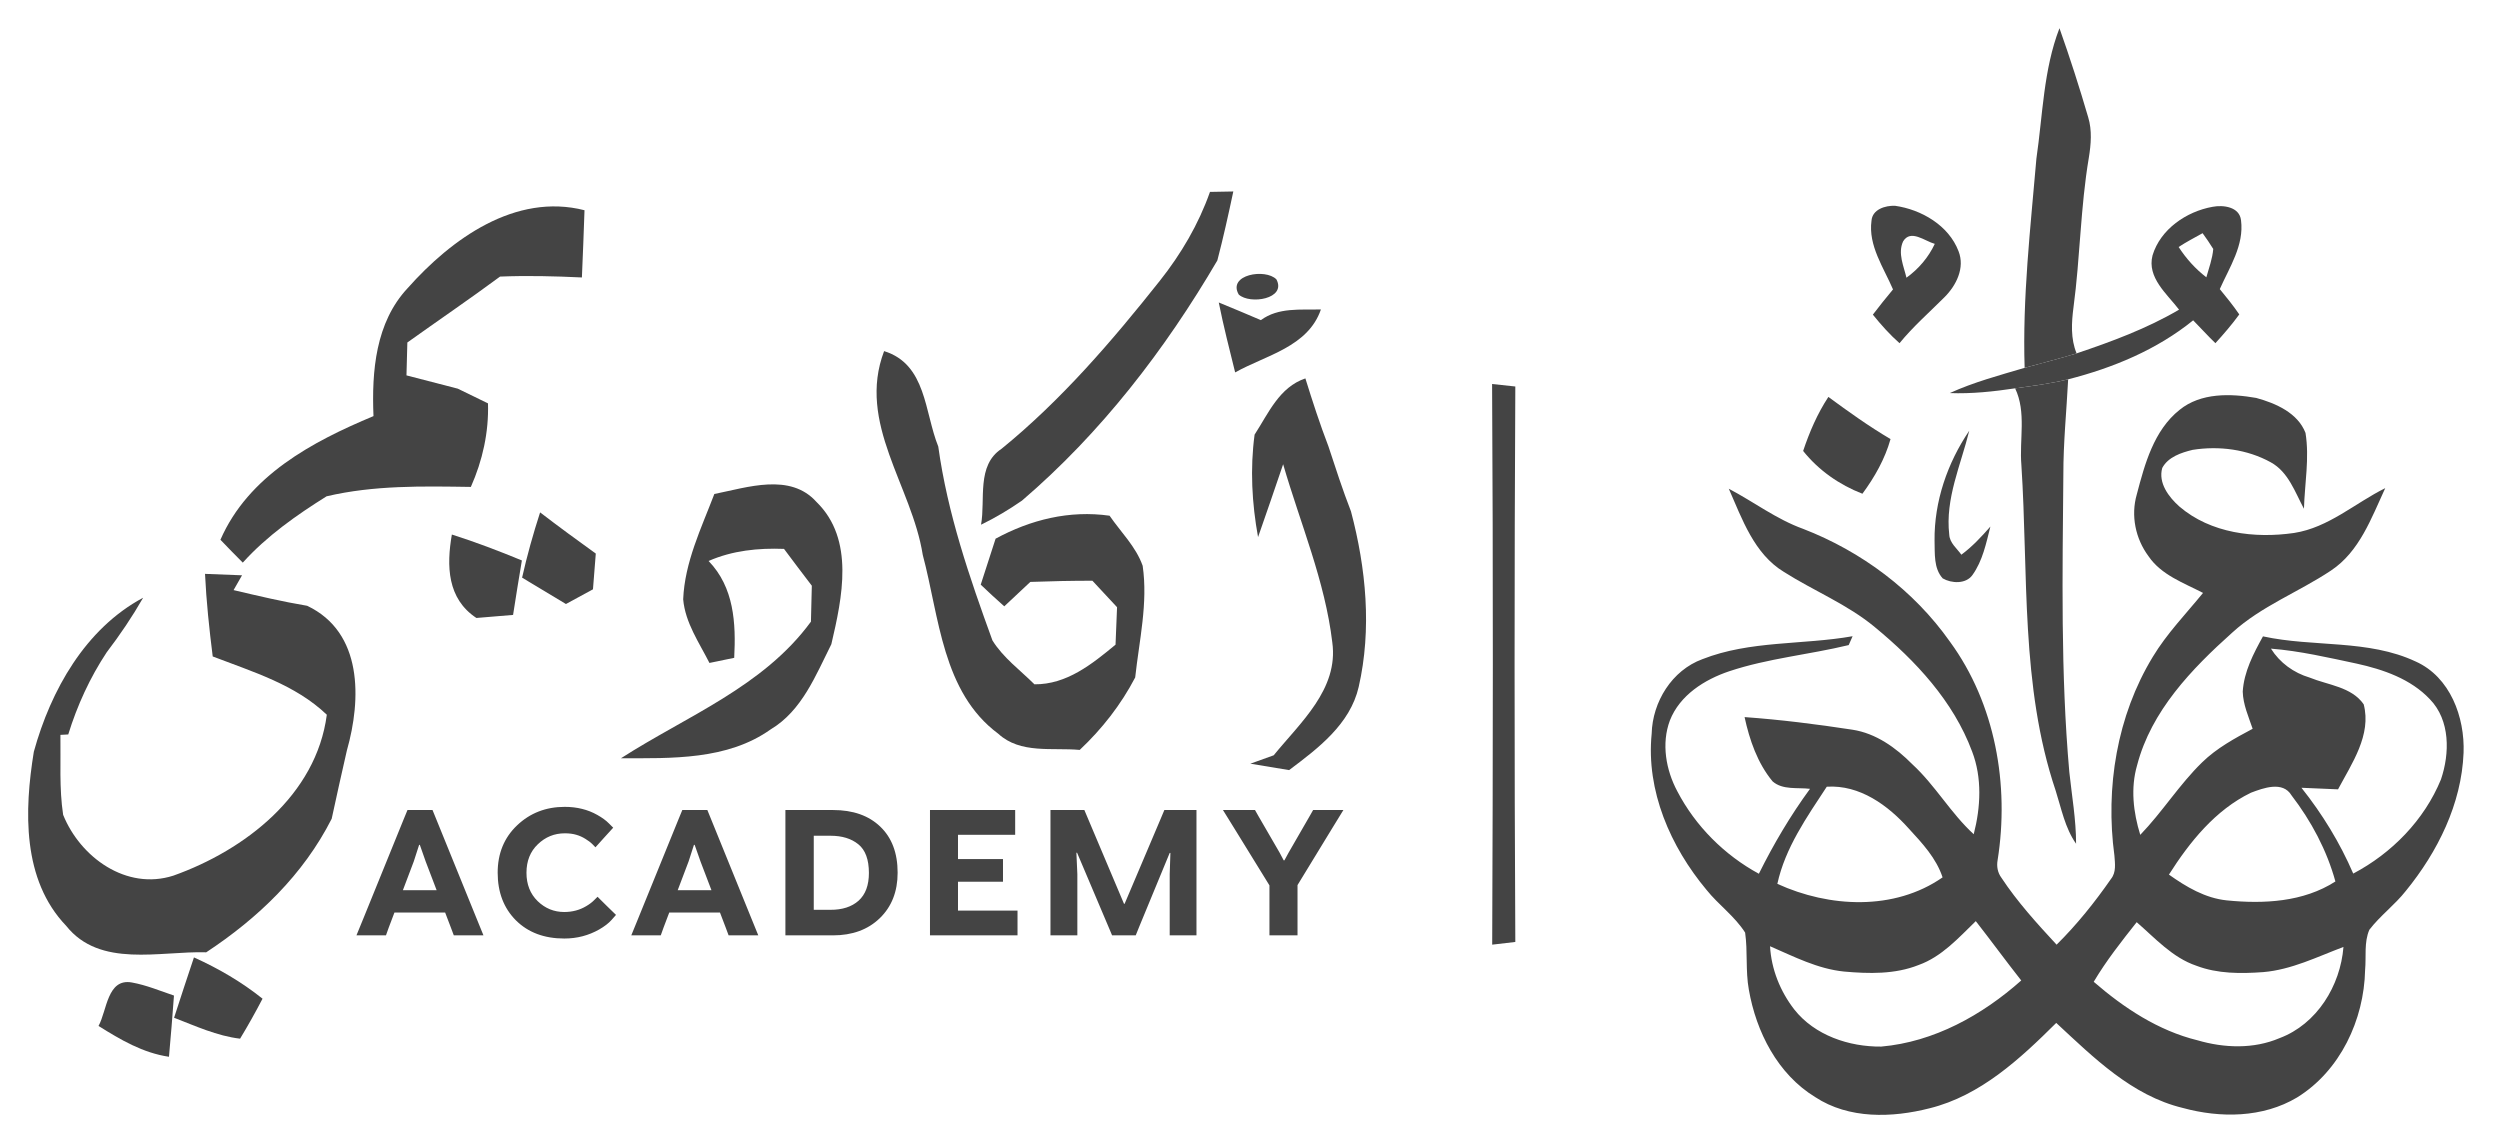 <svg width="117" height="53" viewBox="0 0 117 53" fill="none" xmlns="http://www.w3.org/2000/svg">
<g clip-path="url(#clip0_3196_7445)">
<path d="M56.627 8.981C56.987 8.971 57.353 8.966 57.719 8.961C57.49 10.042 57.252 11.117 56.972 12.188C54.518 16.379 51.521 20.268 47.828 23.429C47.218 23.852 46.583 24.23 45.913 24.556C46.126 23.373 45.689 21.782 46.873 21.003C49.677 18.719 52.039 15.966 54.28 13.141C55.275 11.887 56.093 10.495 56.627 8.981Z" fill="#444444"/>
<path d="M19.079 13.484C21.121 11.185 24.119 9.013 27.355 9.839C27.319 10.889 27.279 11.934 27.233 12.985C25.953 12.924 24.677 12.893 23.402 12.944C21.975 13.999 20.507 14.998 19.064 16.028C19.049 16.543 19.034 17.053 19.023 17.568C19.821 17.777 20.624 17.986 21.426 18.19C21.777 18.358 22.483 18.705 22.838 18.878C22.879 20.229 22.584 21.555 22.036 22.788C19.775 22.753 17.499 22.707 15.284 23.227C13.867 24.114 12.49 25.082 11.362 26.331C11.007 25.98 10.661 25.618 10.316 25.261C11.632 22.253 14.614 20.672 17.479 19.474C17.393 17.374 17.576 15.09 19.079 13.484Z" fill="#444444"/>
<path d="M57.973 13.784C57.434 12.851 59.223 12.55 59.736 13.075C60.224 13.993 58.491 14.263 57.973 13.784Z" fill="#444444"/>
<path d="M57.038 14.156C57.699 14.426 58.354 14.702 59.009 14.982C59.832 14.376 60.863 14.508 61.819 14.482C61.214 16.241 59.238 16.624 57.805 17.429C57.536 16.343 57.257 15.252 57.038 14.156Z" fill="#444444"/>
<path d="M41.376 16.432C43.363 17.049 43.261 19.292 43.911 20.898C44.343 24.028 45.369 27.015 46.446 29.972C46.949 30.783 47.742 31.359 48.412 32.026C49.926 32.037 51.1 31.083 52.207 30.171C52.222 29.732 52.258 28.856 52.278 28.417C51.892 28.004 51.506 27.591 51.125 27.178C50.155 27.178 49.185 27.199 48.219 27.234C47.915 27.52 47.305 28.091 47 28.376C46.629 28.045 46.258 27.709 45.898 27.362C46.126 26.643 46.36 25.929 46.594 25.21C48.24 24.318 50.053 23.87 51.928 24.135C52.456 24.905 53.162 25.583 53.477 26.48C53.731 28.229 53.315 29.972 53.127 31.705C52.461 32.98 51.577 34.112 50.531 35.096C49.251 34.978 47.757 35.294 46.721 34.341C44.094 32.394 43.962 28.876 43.185 25.97C42.677 22.738 40.096 19.806 41.376 16.432Z" fill="#444444"/>
<path d="M69.83 17.971C70.104 18.001 70.648 18.057 70.917 18.088C70.871 26.755 70.871 35.416 70.917 44.083C70.648 44.113 70.104 44.18 69.835 44.21C69.871 35.462 69.881 26.719 69.83 17.971Z" fill="#444444"/>
<path d="M58.715 20.34C59.365 19.34 59.868 18.122 61.092 17.709C61.422 18.774 61.768 19.84 62.169 20.885C62.505 21.905 62.835 22.929 63.226 23.934C63.932 26.6 64.206 29.44 63.587 32.147C63.185 33.895 61.687 35.022 60.33 36.041C59.726 35.94 59.121 35.843 58.517 35.741C58.877 35.608 59.243 35.476 59.609 35.348C60.853 33.819 62.652 32.254 62.352 30.067C62.012 27.191 60.853 24.494 60.051 21.726C59.66 22.863 59.279 24.005 58.877 25.137C58.588 23.551 58.501 21.935 58.715 20.34Z" fill="#444444"/>
<g clip-path="url(#clip1_3196_7445)">
<path d="M95.304 7.42C95.602 5.381 95.633 3.262 96.383 1.32C96.871 2.697 97.319 4.09 97.728 5.491C97.915 6.105 97.858 6.754 97.758 7.376C97.366 9.689 97.352 12.046 97.041 14.37C96.946 15.094 96.9 15.851 97.185 16.539C96.381 16.787 95.562 16.99 94.753 17.215C94.647 13.94 95.026 10.678 95.304 7.42Z" fill="#444444"/>
<path d="M94.307 18.174C95.139 18.061 95.973 17.951 96.79 17.752C96.713 19.239 96.563 20.72 96.565 22.21C96.525 26.849 96.435 31.497 96.843 36.12C96.962 37.242 97.161 38.358 97.161 39.488C96.64 38.747 96.474 37.844 96.203 36.996C94.554 32.095 94.932 26.851 94.601 21.769C94.499 20.575 94.843 19.292 94.307 18.174Z" fill="#444444"/>
<path d="M102.003 19.182C103 18.372 104.393 18.414 105.591 18.623C106.498 18.871 107.536 19.321 107.898 20.261C108.087 21.433 107.86 22.629 107.825 23.81C107.405 23.029 107.096 22.088 106.273 21.636C105.172 21.027 103.85 20.857 102.616 21.053C102.082 21.183 101.469 21.384 101.193 21.901C100.996 22.605 101.5 23.265 101.996 23.706C103.459 24.96 105.521 25.211 107.368 24.942C108.979 24.69 110.213 23.547 111.629 22.845C110.983 24.238 110.425 25.82 109.085 26.705C107.573 27.712 105.827 28.367 104.47 29.605C102.568 31.307 100.679 33.271 100.017 35.811C99.705 36.884 99.838 38.018 100.164 39.071C101.199 38 101.99 36.72 103.056 35.681C103.74 35.012 104.587 34.553 105.424 34.107C105.232 33.54 104.976 32.975 104.96 32.368C105.017 31.433 105.463 30.587 105.907 29.782C108.268 30.298 110.824 29.912 113.057 30.96C114.671 31.684 115.359 33.567 115.295 35.233C115.2 37.623 114.084 39.865 112.594 41.693C112.078 42.35 111.393 42.851 110.886 43.513C110.63 44.1 110.745 44.771 110.687 45.394C110.639 47.726 109.522 50.117 107.5 51.363C105.898 52.319 103.907 52.332 102.151 51.851C99.767 51.275 97.971 49.485 96.232 47.872C94.543 49.551 92.687 51.277 90.308 51.867C88.549 52.317 86.528 52.379 84.952 51.344C83.193 50.269 82.189 48.294 81.845 46.312C81.686 45.431 81.798 44.529 81.672 43.646C81.187 42.882 80.428 42.348 79.865 41.646C78.181 39.629 77.031 37.01 77.298 34.339C77.336 32.847 78.245 31.371 79.675 30.848C81.911 29.969 84.369 30.188 86.702 29.775C86.656 29.879 86.565 30.086 86.519 30.19C84.665 30.638 82.747 30.81 80.933 31.413C79.772 31.803 78.614 32.532 78.15 33.719C77.746 34.803 77.965 36.034 78.499 37.034C79.349 38.663 80.701 40.015 82.315 40.892C83.003 39.505 83.793 38.168 84.709 36.917C84.127 36.846 83.429 36.983 82.957 36.568C82.249 35.712 81.878 34.63 81.646 33.56C83.334 33.681 85.016 33.893 86.687 34.149C87.792 34.317 88.73 34.992 89.498 35.769C90.573 36.758 91.295 38.058 92.37 39.042C92.696 37.78 92.769 36.405 92.294 35.169C91.418 32.816 89.653 30.925 87.744 29.351C86.457 28.281 84.89 27.657 83.489 26.767C82.092 25.92 81.533 24.291 80.907 22.872C82.074 23.485 83.136 24.3 84.385 24.75C87.117 25.807 89.564 27.628 91.257 30.031C93.382 32.935 94.047 36.74 93.488 40.256C93.436 40.543 93.488 40.839 93.665 41.077C94.411 42.209 95.331 43.218 96.249 44.211C97.198 43.273 98.037 42.224 98.796 41.132C99.046 40.821 98.981 40.41 98.955 40.046C98.525 36.866 99.072 33.5 100.751 30.74C101.409 29.649 102.301 28.731 103.102 27.749C102.197 27.277 101.149 26.913 100.551 26.032C99.939 25.211 99.716 24.13 100.001 23.141C100.376 21.715 100.798 20.144 102.003 19.182ZM106.28 30.356C106.695 31.018 107.344 31.488 108.092 31.711C108.952 32.064 110.052 32.141 110.621 32.962C110.996 34.394 110.063 35.732 109.42 36.941C108.851 36.917 108.279 36.89 107.708 36.868C108.685 38.095 109.509 39.441 110.131 40.883C111.936 39.934 113.457 38.378 114.236 36.48C114.651 35.259 114.675 33.712 113.722 32.728C112.826 31.775 111.539 31.331 110.292 31.057C108.964 30.775 107.635 30.464 106.28 30.356ZM85.493 36.818C84.561 38.239 83.548 39.675 83.18 41.364C85.603 42.474 88.649 42.637 90.913 41.061C90.617 40.165 89.966 39.466 89.339 38.786C88.359 37.689 87.04 36.72 85.493 36.818ZM105.342 37.1C103.68 37.906 102.477 39.402 101.506 40.931C102.316 41.507 103.206 42.035 104.214 42.138C105.94 42.311 107.798 42.218 109.297 41.253C108.893 39.786 108.165 38.424 107.242 37.221C106.834 36.542 105.929 36.877 105.342 37.1ZM89.787 45.164C88.682 45.603 87.466 45.572 86.303 45.469C85.069 45.345 83.957 44.769 82.838 44.284C82.897 45.356 83.314 46.396 83.972 47.243C84.928 48.457 86.541 48.995 88.042 48.98C90.509 48.764 92.771 47.508 94.594 45.886C93.872 44.97 93.186 44.028 92.467 43.109C91.659 43.893 90.873 44.776 89.787 45.164ZM99.997 43.158C99.286 44.056 98.573 44.959 97.986 45.948C99.396 47.17 101.007 48.236 102.844 48.686C104.095 49.051 105.466 49.103 106.682 48.585C108.432 47.929 109.531 46.133 109.674 44.317C108.447 44.778 107.242 45.385 105.914 45.495C104.87 45.57 103.784 45.577 102.791 45.197C101.67 44.818 100.866 43.911 99.997 43.158Z" fill="#444444"/>
<path d="M84.387 21.105C84.683 20.22 85.054 19.357 85.568 18.576C86.513 19.271 87.466 19.953 88.477 20.549C88.214 21.483 87.733 22.33 87.161 23.107C86.08 22.688 85.113 22.012 84.387 21.105Z" fill="#444444"/>
<path d="M87.586 10.331C87.626 9.795 88.233 9.616 88.683 9.63C89.921 9.806 91.199 10.548 91.66 11.757C91.967 12.538 91.552 13.361 91 13.911C90.292 14.62 89.535 15.282 88.897 16.061C88.44 15.657 88.032 15.2 87.65 14.725C87.953 14.322 88.273 13.933 88.593 13.545C88.156 12.523 87.427 11.492 87.586 10.331ZM89.065 11.298C88.809 11.852 89.094 12.45 89.222 12.997C89.789 12.587 90.25 12.048 90.548 11.413C90.082 11.287 89.418 10.711 89.065 11.298Z" fill="#444444"/>
<path d="M100.739 11.95C101.11 10.725 102.326 9.898 103.547 9.679C104.045 9.582 104.811 9.677 104.88 10.31C105.03 11.478 104.339 12.508 103.886 13.53C104.202 13.916 104.518 14.303 104.798 14.715C104.454 15.188 104.074 15.629 103.681 16.061C103.321 15.715 102.99 15.344 102.64 14.991C100.945 16.366 98.89 17.216 96.791 17.752C95.975 17.951 95.14 18.061 94.308 18.174C93.298 18.324 92.273 18.436 91.249 18.396C92.373 17.884 93.573 17.564 94.754 17.214C95.564 16.988 96.383 16.785 97.186 16.538C98.835 15.982 100.475 15.377 101.98 14.492C101.417 13.755 100.47 12.992 100.739 11.95ZM101.96 11.559C102.311 12.102 102.745 12.583 103.257 12.978C103.379 12.541 103.542 12.109 103.58 11.652C103.423 11.398 103.257 11.153 103.081 10.913C102.704 11.122 102.322 11.323 101.96 11.559Z" fill="#444444"/>
<path d="M90.537 25.305C90.517 23.473 91.139 21.666 92.161 20.158C91.77 21.758 91.029 23.336 91.225 25.022C91.245 25.411 91.583 25.665 91.792 25.96C92.302 25.583 92.735 25.117 93.15 24.643C92.953 25.424 92.788 26.247 92.309 26.914C92.002 27.34 91.333 27.309 90.918 27.068C90.488 26.594 90.556 25.898 90.537 25.305Z" fill="#444444"/>
</g>
<path d="M33.431 23.119C34.975 22.813 36.977 22.114 38.211 23.491C40.01 25.244 39.415 27.977 38.907 30.149C38.176 31.602 37.536 33.258 36.068 34.135C34.041 35.578 31.429 35.486 29.062 35.486C32.13 33.513 35.722 32.142 37.952 29.093C37.962 28.67 37.983 27.834 37.993 27.411C37.556 26.84 37.124 26.269 36.692 25.688C35.488 25.642 34.279 25.764 33.162 26.254C34.355 27.488 34.447 29.16 34.361 30.786C34.071 30.847 33.492 30.964 33.202 31.026C32.72 30.072 32.069 29.144 31.973 28.048C32.044 26.31 32.821 24.719 33.431 23.119Z" fill="#444444"/>
<path d="M24.434 27.034C24.667 25.999 24.952 24.985 25.277 23.98C26.135 24.638 27.004 25.275 27.883 25.907C27.848 26.326 27.787 27.162 27.751 27.58C27.436 27.753 26.801 28.095 26.486 28.268C25.805 27.855 25.119 27.442 24.434 27.034Z" fill="#444444"/>
<path d="M21.147 25.016C22.254 25.367 23.347 25.785 24.424 26.229C24.281 27.075 24.144 27.927 24.012 28.778C23.585 28.814 22.727 28.885 22.295 28.921C20.928 28.018 20.893 26.484 21.147 25.016Z" fill="#444444"/>
<path d="M9.595 26.857C10.032 26.873 10.895 26.903 11.327 26.924L10.931 27.617C12.074 27.887 13.217 28.157 14.375 28.351C16.986 29.59 16.915 32.725 16.234 35.121C15.991 36.187 15.752 37.252 15.523 38.318C14.192 40.943 12.079 42.967 9.651 44.568C7.481 44.502 4.677 45.317 3.097 43.329C1.03 41.173 1.136 37.93 1.583 35.182C2.376 32.307 3.991 29.422 6.699 27.974C6.191 28.861 5.617 29.712 4.997 30.523C4.21 31.711 3.615 33.011 3.194 34.372L2.828 34.392C2.848 35.641 2.767 36.895 2.955 38.134C3.758 40.123 5.917 41.688 8.116 40.979C11.464 39.786 14.802 37.212 15.295 33.449C13.811 32.032 11.82 31.441 9.955 30.722C9.793 29.437 9.656 28.147 9.595 26.857Z" fill="#444444"/>
<path d="M17.6 43.775C16.988 43.775 16.682 43.775 16.682 43.775C16.682 43.775 16.793 43.505 17.014 42.964L18.89 38.347C19.01 38.055 19.07 37.909 19.07 37.909C19.07 37.909 19.266 37.909 19.656 37.909C20.047 37.909 20.242 37.909 20.242 37.909C20.242 37.909 20.302 38.056 20.422 38.351L22.294 42.96C22.516 43.504 22.626 43.775 22.626 43.775C22.626 43.775 22.32 43.775 21.709 43.775C21.395 43.775 21.238 43.775 21.238 43.775C21.238 43.775 21.194 43.658 21.106 43.423L19.922 40.318L19.648 39.539H19.615L19.365 40.314L18.19 43.419C18.105 43.657 18.063 43.775 18.063 43.775C18.063 43.775 17.908 43.775 17.6 43.775ZM17.792 42.706L18.161 41.661H21.119L21.5 42.706H17.792ZM26.408 43.923C25.469 43.923 24.714 43.639 24.143 43.071C23.575 42.5 23.291 41.757 23.291 40.842C23.291 39.941 23.594 39.202 24.2 38.626C24.806 38.05 25.549 37.761 26.429 37.761C26.721 37.761 26.991 37.793 27.24 37.856C27.488 37.916 27.726 38.01 27.953 38.138C28.182 38.267 28.364 38.399 28.497 38.536C28.631 38.67 28.698 38.736 28.698 38.736C28.698 38.736 28.559 38.889 28.28 39.195C28.005 39.501 27.867 39.654 27.867 39.654C27.867 39.654 27.823 39.609 27.736 39.519C27.648 39.429 27.536 39.343 27.4 39.261C27.266 39.176 27.122 39.112 26.97 39.068C26.817 39.022 26.638 38.999 26.433 38.999C25.947 38.999 25.526 39.169 25.171 39.511C24.816 39.849 24.639 40.295 24.639 40.846C24.639 41.39 24.813 41.832 25.163 42.174C25.512 42.512 25.928 42.682 26.408 42.682C26.599 42.682 26.781 42.658 26.953 42.612C27.125 42.566 27.286 42.497 27.436 42.407C27.59 42.317 27.715 42.221 27.813 42.12C27.915 42.019 27.965 41.969 27.965 41.969C27.965 41.969 28.108 42.111 28.395 42.395C28.685 42.676 28.829 42.817 28.829 42.817C28.829 42.817 28.76 42.896 28.62 43.054C28.481 43.21 28.287 43.359 28.039 43.501C27.793 43.64 27.535 43.745 27.265 43.816C26.994 43.887 26.709 43.923 26.408 43.923ZM30.461 43.775C29.849 43.775 29.544 43.775 29.544 43.775C29.544 43.775 29.654 43.505 29.875 42.964L31.752 38.347C31.872 38.055 31.932 37.909 31.932 37.909C31.932 37.909 32.127 37.909 32.518 37.909C32.908 37.909 33.104 37.909 33.104 37.909C33.104 37.909 33.164 38.056 33.284 38.351L35.156 42.96C35.377 43.504 35.488 43.775 35.488 43.775C35.488 43.775 35.182 43.775 34.57 43.775C34.256 43.775 34.099 43.775 34.099 43.775C34.099 43.775 34.055 43.658 33.968 43.423L32.784 40.318L32.51 39.539H32.477L32.227 40.314L31.051 43.419C30.966 43.657 30.924 43.775 30.924 43.775C30.924 43.775 30.77 43.775 30.461 43.775ZM30.654 42.706L31.023 41.661H33.98L34.361 42.706H30.654ZM37.478 43.775C36.997 43.775 36.757 43.775 36.757 43.775C36.757 43.775 36.757 43.535 36.757 43.054V38.63C36.757 38.149 36.757 37.909 36.757 37.909C36.757 37.909 36.997 37.909 37.478 37.909H38.981C39.921 37.909 40.659 38.169 41.197 38.687C41.738 39.203 42.009 39.922 42.009 40.842C42.009 41.724 41.73 42.434 41.173 42.972C40.618 43.508 39.888 43.775 38.981 43.775H37.478ZM38.084 42.579H38.862C39.419 42.582 39.859 42.44 40.181 42.153C40.504 41.864 40.665 41.431 40.665 40.855C40.665 40.229 40.501 39.782 40.173 39.515C39.846 39.247 39.41 39.113 38.867 39.113H38.084V42.579ZM44.245 43.775C43.764 43.775 43.523 43.775 43.523 43.775C43.523 43.775 43.523 43.535 43.523 43.054V38.63C43.523 38.149 43.523 37.909 43.523 37.909C43.523 37.909 43.764 37.909 44.245 37.909H46.989C47.336 37.909 47.51 37.909 47.51 37.909C47.51 37.909 47.51 38.102 47.51 38.487C47.51 38.874 47.51 39.068 47.51 39.068C47.51 39.068 47.336 39.068 46.989 39.068H44.834V42.616H47.1C47.447 42.616 47.62 42.616 47.62 42.616C47.62 42.616 47.62 42.81 47.62 43.198C47.62 43.583 47.62 43.775 47.62 43.775C47.62 43.775 47.447 43.775 47.1 43.775H44.245ZM44.371 41.264V40.203H46.465C46.782 40.203 46.94 40.203 46.94 40.203C46.94 40.203 46.94 40.379 46.94 40.732C46.94 41.087 46.94 41.264 46.94 41.264C46.94 41.264 46.782 41.264 46.465 41.264H44.371ZM49.793 43.775C49.372 43.775 49.162 43.775 49.162 43.775C49.162 43.775 49.162 43.587 49.162 43.21V38.757C49.162 38.192 49.162 37.909 49.162 37.909C49.162 37.909 49.475 37.909 50.1 37.909C50.532 37.909 50.748 37.909 50.748 37.909C50.748 37.909 50.816 38.07 50.952 38.392L52.603 42.297H52.632L54.299 38.368C54.428 38.062 54.492 37.909 54.492 37.909C54.492 37.909 54.697 37.909 55.106 37.909C55.699 37.909 55.995 37.909 55.995 37.909C55.995 37.909 55.995 38.178 55.995 38.716V43.21C55.995 43.587 55.995 43.775 55.995 43.775C55.995 43.775 55.786 43.775 55.368 43.775C54.951 43.775 54.742 43.775 54.742 43.775C54.742 43.775 54.742 43.587 54.742 43.21V40.908L54.775 39.916H54.742L53.324 43.349C53.21 43.633 53.152 43.775 53.152 43.775C53.152 43.775 52.967 43.775 52.595 43.775C52.229 43.775 52.046 43.775 52.046 43.775C52.046 43.775 51.987 43.636 51.87 43.358L50.407 39.908H50.375L50.42 40.908V43.21C50.42 43.587 50.42 43.775 50.42 43.775C50.42 43.775 50.211 43.775 49.793 43.775ZM59.438 41.481L57.8 38.823C57.423 38.214 57.234 37.909 57.234 37.909C57.234 37.909 57.596 37.909 58.32 37.909C58.596 37.909 58.734 37.909 58.734 37.909C58.734 37.909 58.785 38.001 58.889 38.184L59.881 39.896L60.077 40.265H60.11L60.311 39.896L61.31 38.163C61.406 37.994 61.454 37.909 61.454 37.909C61.454 37.909 61.579 37.909 61.831 37.909C62.524 37.909 62.871 37.909 62.871 37.909C62.871 37.909 62.695 38.196 62.343 38.769L60.688 41.481H59.438ZM60.069 43.775C59.629 43.775 59.41 43.775 59.41 43.775C59.41 43.775 59.41 43.577 59.41 43.181V41.08H60.724V43.181C60.724 43.577 60.724 43.775 60.724 43.775C60.724 43.775 60.506 43.775 60.069 43.775Z" fill="#444444"/>
<path d="M9.077 44.807C10.22 45.322 11.307 45.954 12.287 46.739C11.957 47.371 11.607 47.998 11.236 48.61C10.154 48.482 9.153 48.018 8.147 47.631C8.452 46.688 8.762 45.745 9.077 44.807Z" fill="#444444"/>
<path d="M6.171 45.98C6.852 46.103 7.492 46.373 8.142 46.592C8.071 47.551 7.995 48.504 7.908 49.457C6.694 49.279 5.632 48.657 4.611 48.014C5.008 47.301 5.013 45.771 6.171 45.98Z" fill="#444444"/>
</g>
<defs>
<clipPath id="clip0_3196_7445">
<rect width="115.216" height="52" fill="white" transform="translate(0.892 0.5)"/>
</clipPath>
<clipPath id="clip1_3196_7445">
<rect width="38.235" height="50.98" fill="white" transform="translate(77.226 1.301)"/>
</clipPath>
</defs>
</svg>
